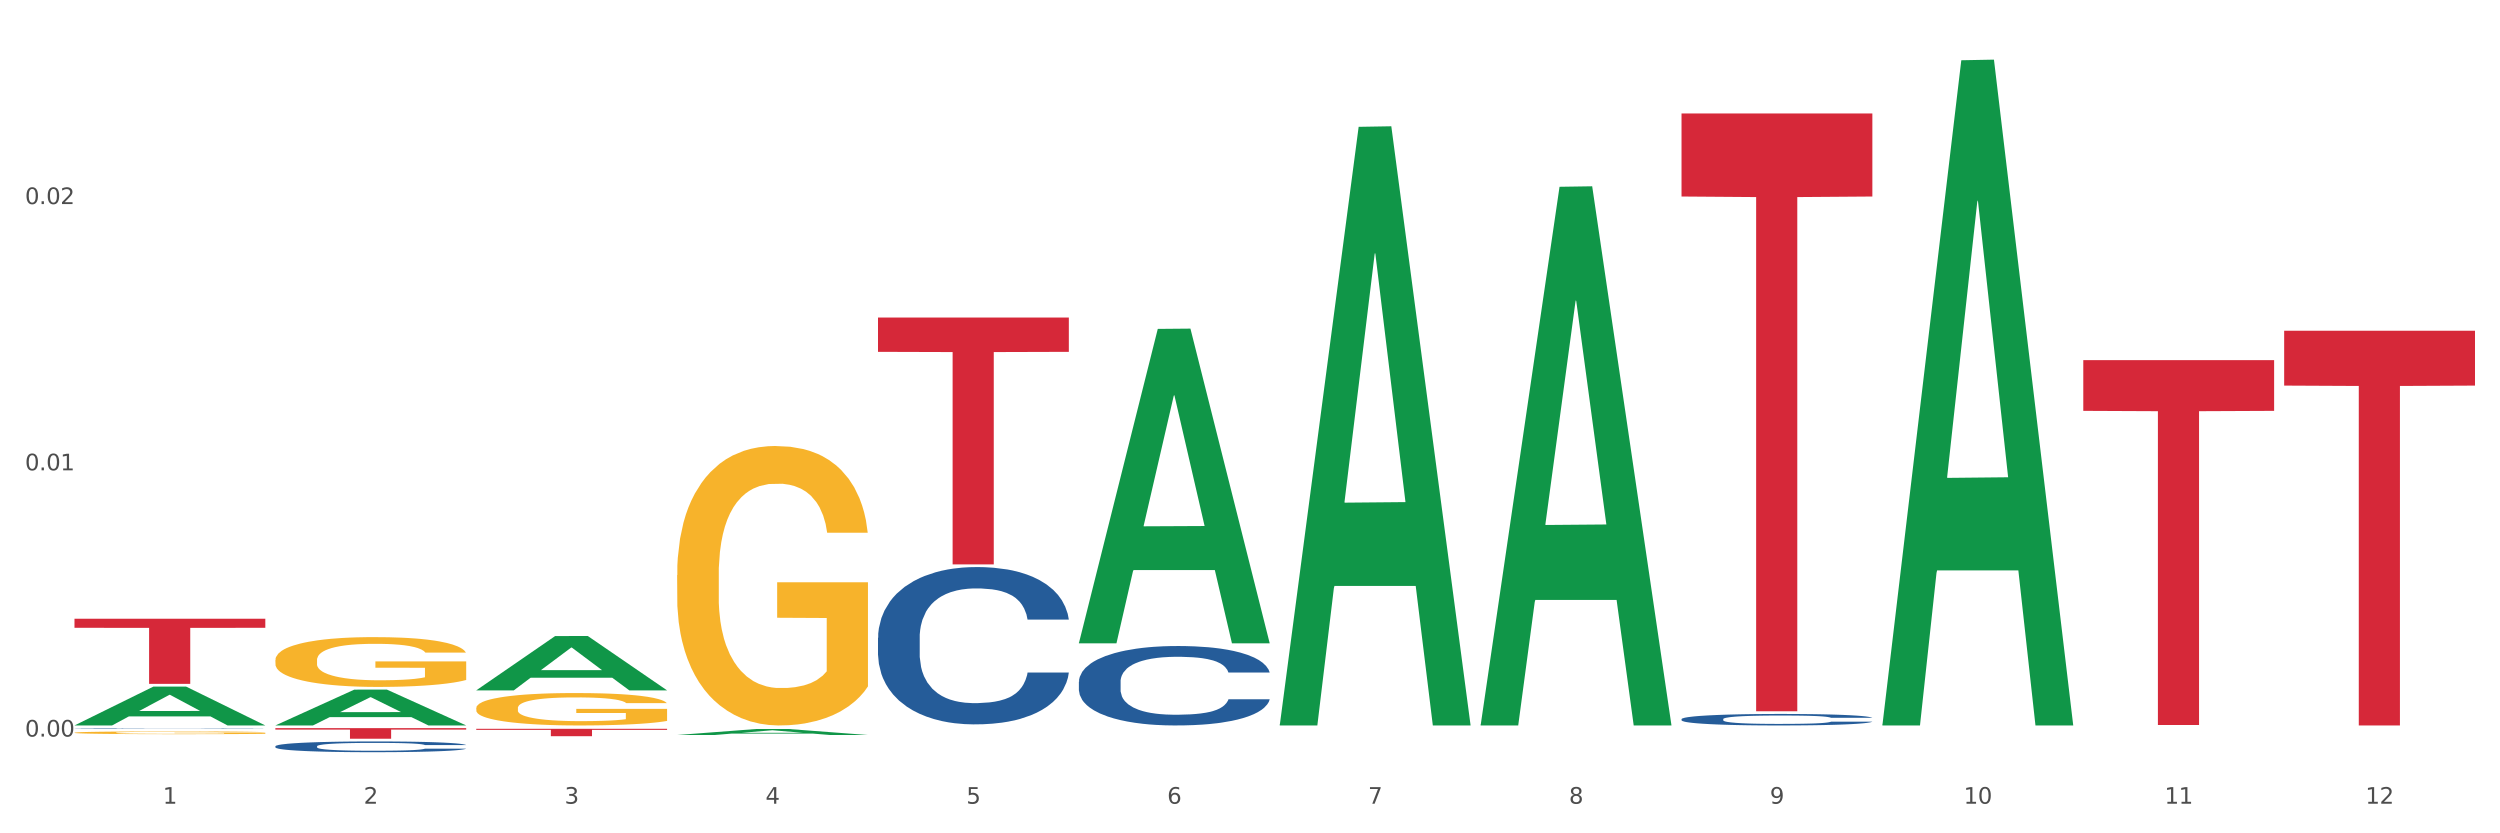 <?xml version="1.0" encoding="utf-8" standalone="no"?>
<!DOCTYPE svg PUBLIC "-//W3C//DTD SVG 1.1//EN"
  "http://www.w3.org/Graphics/SVG/1.1/DTD/svg11.dtd">
<svg xmlns:xlink="http://www.w3.org/1999/xlink" width="1080pt" height="360pt" viewBox="0 0 1080 360" xmlns="http://www.w3.org/2000/svg" version="1.1">
 <rect x="0" y="0" width="1080" height="360" fill="#333333" stroke="none"/>
 <defs>
  <style type="text/css">*{stroke-linejoin: round; stroke-linecap: butt}</style>
 </defs>
 <g id="figure_1">
  <g id="patch_1">
   <path d="M 0 360 
L 1080 360 
L 1080 0 
L 0 0 
z
" style="fill: #ffffff; stroke: #ffffff; stroke-linejoin: miter"/>
  </g>
  <g id="axes_1">
   <g id="matplotlib.axis_1">
    <g id="xtick_1">
     <g id="text_1">
      <!-- 1 -->
      <g style="fill: #4d4d4d" transform="translate(70.342 347.204) scale(0.096 -0.096)">
       <defs>
        <path id="DejaVuSans-31" d="M 794 531 
L 1825 531 
L 1825 4091 
L 703 3866 
L 703 4441 
L 1819 4666 
L 2450 4666 
L 2450 531 
L 3481 531 
L 3481 0 
L 794 0 
L 794 531 
z
" transform="scale(0.016)"/>
       </defs>
       <use xlink:href="#DejaVuSans-31"/>
      </g>
     </g>
    </g>
    <g id="xtick_2">
     <g id="text_2">
      <!-- 2 -->
      <g style="fill: #4d4d4d" transform="translate(157.122 347.204) scale(0.096 -0.096)">
       <defs>
        <path id="DejaVuSans-32" d="M 1228 531 
L 3431 531 
L 3431 0 
L 469 0 
L 469 531 
Q 828 903 1448 1529 
Q 2069 2156 2228 2338 
Q 2531 2678 2651 2914 
Q 2772 3150 2772 3378 
Q 2772 3750 2511 3984 
Q 2250 4219 1831 4219 
Q 1534 4219 1204 4116 
Q 875 4013 500 3803 
L 500 4441 
Q 881 4594 1212 4672 
Q 1544 4750 1819 4750 
Q 2544 4750 2975 4387 
Q 3406 4025 3406 3419 
Q 3406 3131 3298 2873 
Q 3191 2616 2906 2266 
Q 2828 2175 2409 1742 
Q 1991 1309 1228 531 
z
" transform="scale(0.016)"/>
       </defs>
       <use xlink:href="#DejaVuSans-32"/>
      </g>
     </g>
    </g>
    <g id="xtick_3">
     <g id="text_3">
      <!-- 3 -->
      <g style="fill: #4d4d4d" transform="translate(243.902 347.204) scale(0.096 -0.096)">
       <defs>
        <path id="DejaVuSans-33" d="M 2597 2516 
Q 3050 2419 3304 2112 
Q 3559 1806 3559 1356 
Q 3559 666 3084 287 
Q 2609 -91 1734 -91 
Q 1441 -91 1130 -33 
Q 819 25 488 141 
L 488 750 
Q 750 597 1062 519 
Q 1375 441 1716 441 
Q 2309 441 2620 675 
Q 2931 909 2931 1356 
Q 2931 1769 2642 2001 
Q 2353 2234 1838 2234 
L 1294 2234 
L 1294 2753 
L 1863 2753 
Q 2328 2753 2575 2939 
Q 2822 3125 2822 3475 
Q 2822 3834 2567 4026 
Q 2313 4219 1838 4219 
Q 1578 4219 1281 4162 
Q 984 4106 628 3988 
L 628 4550 
Q 988 4650 1302 4700 
Q 1616 4750 1894 4750 
Q 2613 4750 3031 4423 
Q 3450 4097 3450 3541 
Q 3450 3153 3228 2886 
Q 3006 2619 2597 2516 
z
" transform="scale(0.016)"/>
       </defs>
       <use xlink:href="#DejaVuSans-33"/>
      </g>
     </g>
    </g>
    <g id="xtick_4">
     <g id="text_4">
      <!-- 4 -->
      <g style="fill: #4d4d4d" transform="translate(330.683 347.204) scale(0.096 -0.096)">
       <defs>
        <path id="DejaVuSans-34" d="M 2419 4116 
L 825 1625 
L 2419 1625 
L 2419 4116 
z
M 2253 4666 
L 3047 4666 
L 3047 1625 
L 3713 1625 
L 3713 1100 
L 3047 1100 
L 3047 0 
L 2419 0 
L 2419 1100 
L 313 1100 
L 313 1709 
L 2253 4666 
z
" transform="scale(0.016)"/>
       </defs>
       <use xlink:href="#DejaVuSans-34"/>
      </g>
     </g>
    </g>
    <g id="xtick_5">
     <g id="text_5">
      <!-- 5 -->
      <g style="fill: #4d4d4d" transform="translate(417.463 347.204) scale(0.096 -0.096)">
       <defs>
        <path id="DejaVuSans-35" d="M 691 4666 
L 3169 4666 
L 3169 4134 
L 1269 4134 
L 1269 2991 
Q 1406 3038 1543 3061 
Q 1681 3084 1819 3084 
Q 2600 3084 3056 2656 
Q 3513 2228 3513 1497 
Q 3513 744 3044 326 
Q 2575 -91 1722 -91 
Q 1428 -91 1123 -41 
Q 819 9 494 109 
L 494 744 
Q 775 591 1075 516 
Q 1375 441 1709 441 
Q 2250 441 2565 725 
Q 2881 1009 2881 1497 
Q 2881 1984 2565 2268 
Q 2250 2553 1709 2553 
Q 1456 2553 1204 2497 
Q 953 2441 691 2322 
L 691 4666 
z
" transform="scale(0.016)"/>
       </defs>
       <use xlink:href="#DejaVuSans-35"/>
      </g>
     </g>
    </g>
    <g id="xtick_6">
     <g id="text_6">
      <!-- 6 -->
      <g style="fill: #4d4d4d" transform="translate(504.243 347.204) scale(0.096 -0.096)">
       <defs>
        <path id="DejaVuSans-36" d="M 2113 2584 
Q 1688 2584 1439 2293 
Q 1191 2003 1191 1497 
Q 1191 994 1439 701 
Q 1688 409 2113 409 
Q 2538 409 2786 701 
Q 3034 994 3034 1497 
Q 3034 2003 2786 2293 
Q 2538 2584 2113 2584 
z
M 3366 4563 
L 3366 3988 
Q 3128 4100 2886 4159 
Q 2644 4219 2406 4219 
Q 1781 4219 1451 3797 
Q 1122 3375 1075 2522 
Q 1259 2794 1537 2939 
Q 1816 3084 2150 3084 
Q 2853 3084 3261 2657 
Q 3669 2231 3669 1497 
Q 3669 778 3244 343 
Q 2819 -91 2113 -91 
Q 1303 -91 875 529 
Q 447 1150 447 2328 
Q 447 3434 972 4092 
Q 1497 4750 2381 4750 
Q 2619 4750 2861 4703 
Q 3103 4656 3366 4563 
z
" transform="scale(0.016)"/>
       </defs>
       <use xlink:href="#DejaVuSans-36"/>
      </g>
     </g>
    </g>
    <g id="xtick_7">
     <g id="text_7">
      <!-- 7 -->
      <g style="fill: #4d4d4d" transform="translate(591.024 347.204) scale(0.096 -0.096)">
       <defs>
        <path id="DejaVuSans-37" d="M 525 4666 
L 3525 4666 
L 3525 4397 
L 1831 0 
L 1172 0 
L 2766 4134 
L 525 4134 
L 525 4666 
z
" transform="scale(0.016)"/>
       </defs>
       <use xlink:href="#DejaVuSans-37"/>
      </g>
     </g>
    </g>
    <g id="xtick_8">
     <g id="text_8">
      <!-- 8 -->
      <g style="fill: #4d4d4d" transform="translate(677.804 347.204) scale(0.096 -0.096)">
       <defs>
        <path id="DejaVuSans-38" d="M 2034 2216 
Q 1584 2216 1326 1975 
Q 1069 1734 1069 1313 
Q 1069 891 1326 650 
Q 1584 409 2034 409 
Q 2484 409 2743 651 
Q 3003 894 3003 1313 
Q 3003 1734 2745 1975 
Q 2488 2216 2034 2216 
z
M 1403 2484 
Q 997 2584 770 2862 
Q 544 3141 544 3541 
Q 544 4100 942 4425 
Q 1341 4750 2034 4750 
Q 2731 4750 3128 4425 
Q 3525 4100 3525 3541 
Q 3525 3141 3298 2862 
Q 3072 2584 2669 2484 
Q 3125 2378 3379 2068 
Q 3634 1759 3634 1313 
Q 3634 634 3220 271 
Q 2806 -91 2034 -91 
Q 1263 -91 848 271 
Q 434 634 434 1313 
Q 434 1759 690 2068 
Q 947 2378 1403 2484 
z
M 1172 3481 
Q 1172 3119 1398 2916 
Q 1625 2713 2034 2713 
Q 2441 2713 2670 2916 
Q 2900 3119 2900 3481 
Q 2900 3844 2670 4047 
Q 2441 4250 2034 4250 
Q 1625 4250 1398 4047 
Q 1172 3844 1172 3481 
z
" transform="scale(0.016)"/>
       </defs>
       <use xlink:href="#DejaVuSans-38"/>
      </g>
     </g>
    </g>
    <g id="xtick_9">
     <g id="text_9">
      <!-- 9 -->
      <g style="fill: #4d4d4d" transform="translate(764.584 347.204) scale(0.096 -0.096)">
       <defs>
        <path id="DejaVuSans-39" d="M 703 97 
L 703 672 
Q 941 559 1184 500 
Q 1428 441 1663 441 
Q 2288 441 2617 861 
Q 2947 1281 2994 2138 
Q 2813 1869 2534 1725 
Q 2256 1581 1919 1581 
Q 1219 1581 811 2004 
Q 403 2428 403 3163 
Q 403 3881 828 4315 
Q 1253 4750 1959 4750 
Q 2769 4750 3195 4129 
Q 3622 3509 3622 2328 
Q 3622 1225 3098 567 
Q 2575 -91 1691 -91 
Q 1453 -91 1209 -44 
Q 966 3 703 97 
z
M 1959 2075 
Q 2384 2075 2632 2365 
Q 2881 2656 2881 3163 
Q 2881 3666 2632 3958 
Q 2384 4250 1959 4250 
Q 1534 4250 1286 3958 
Q 1038 3666 1038 3163 
Q 1038 2656 1286 2365 
Q 1534 2075 1959 2075 
z
" transform="scale(0.016)"/>
       </defs>
       <use xlink:href="#DejaVuSans-39"/>
      </g>
     </g>
    </g>
    <g id="xtick_10">
     <g id="text_10">
      <!-- 10 -->
      <g style="fill: #4d4d4d" transform="translate(848.311 347.204) scale(0.096 -0.096)">
       <defs>
        <path id="DejaVuSans-30" d="M 2034 4250 
Q 1547 4250 1301 3770 
Q 1056 3291 1056 2328 
Q 1056 1369 1301 889 
Q 1547 409 2034 409 
Q 2525 409 2770 889 
Q 3016 1369 3016 2328 
Q 3016 3291 2770 3770 
Q 2525 4250 2034 4250 
z
M 2034 4750 
Q 2819 4750 3233 4129 
Q 3647 3509 3647 2328 
Q 3647 1150 3233 529 
Q 2819 -91 2034 -91 
Q 1250 -91 836 529 
Q 422 1150 422 2328 
Q 422 3509 836 4129 
Q 1250 4750 2034 4750 
z
" transform="scale(0.016)"/>
       </defs>
       <use xlink:href="#DejaVuSans-31"/>
       <use xlink:href="#DejaVuSans-30" transform="translate(63.623 0)"/>
      </g>
     </g>
    </g>
    <g id="xtick_11">
     <g id="text_11">
      <!-- 11 -->
      <g style="fill: #4d4d4d" transform="translate(935.091 347.204) scale(0.096 -0.096)">
       <use xlink:href="#DejaVuSans-31"/>
       <use xlink:href="#DejaVuSans-31" transform="translate(63.623 0)"/>
      </g>
     </g>
    </g>
    <g id="xtick_12">
     <g id="text_12">
      <!-- 12 -->
      <g style="fill: #4d4d4d" transform="translate(1021.871 347.204) scale(0.096 -0.096)">
       <use xlink:href="#DejaVuSans-31"/>
       <use xlink:href="#DejaVuSans-32" transform="translate(63.623 0)"/>
      </g>
     </g>
    </g>
    <g id="xtick_13"/>
    <g id="xtick_14"/>
    <g id="xtick_15"/>
    <g id="xtick_16"/>
    <g id="xtick_17"/>
    <g id="xtick_18"/>
    <g id="xtick_19"/>
    <g id="xtick_20"/>
    <g id="xtick_21"/>
    <g id="xtick_22"/>
    <g id="xtick_23"/>
   </g>
   <g id="matplotlib.axis_2">
    <g id="ytick_1">
     <g id="text_13">
      <!-- 0.00 -->
      <g style="fill: #4d4d4d" transform="translate(10.8 318.201) scale(0.096 -0.096)">
       <defs>
        <path id="DejaVuSans-2e" d="M 684 794 
L 1344 794 
L 1344 0 
L 684 0 
L 684 794 
z
" transform="scale(0.016)"/>
       </defs>
       <use xlink:href="#DejaVuSans-30"/>
       <use xlink:href="#DejaVuSans-2e" transform="translate(63.623 0)"/>
       <use xlink:href="#DejaVuSans-30" transform="translate(95.41 0)"/>
       <use xlink:href="#DejaVuSans-30" transform="translate(159.033 0)"/>
      </g>
     </g>
    </g>
    <g id="ytick_2">
     <g id="text_14">
      <!-- 0.01 -->
      <g style="fill: #4d4d4d" transform="translate(10.8 203.182) scale(0.096 -0.096)">
       <use xlink:href="#DejaVuSans-30"/>
       <use xlink:href="#DejaVuSans-2e" transform="translate(63.623 0)"/>
       <use xlink:href="#DejaVuSans-30" transform="translate(95.41 0)"/>
       <use xlink:href="#DejaVuSans-31" transform="translate(159.033 0)"/>
      </g>
     </g>
    </g>
    <g id="ytick_3">
     <g id="text_15">
      <!-- 0.02 -->
      <g style="fill: #4d4d4d" transform="translate(10.8 88.163) scale(0.096 -0.096)">
       <use xlink:href="#DejaVuSans-30"/>
       <use xlink:href="#DejaVuSans-2e" transform="translate(63.623 0)"/>
       <use xlink:href="#DejaVuSans-30" transform="translate(95.41 0)"/>
       <use xlink:href="#DejaVuSans-32" transform="translate(159.033 0)"/>
      </g>
     </g>
    </g>
    <g id="ytick_4"/>
    <g id="ytick_5"/>
    <g id="ytick_6"/>
   </g>
   <g id="PolyCollection_1">
    <path d="M 32.175 313.367 
L 32.26 313.351 
L 66.256 296.613 
L 80.365 296.597 
L 114.616 313.398 
L 98.298 313.398 
L 90.904 309.486 
L 55.803 309.486 
L 55.548 309.549 
L 48.408 313.398 
L 32.175 313.398 
L 32.175 313.367 
L 60.222 307.151 
L 86.484 307.135 
L 73.481 300.178 
L 73.311 300.147 
L 73.141 300.194 
L 60.137 307.135 
L 60.222 307.151 
L 32.175 313.367 
z
" clip-path="url(#p9e3d2e7f5f)" style="fill: #109648"/>
    <path d="M 986.759 142.879 
L 1069.2 142.879 
L 1069.2 166.576 
L 1036.77 166.736 
L 1036.77 313.398 
L 1018.993 313.398 
L 1018.993 166.736 
L 986.759 166.576 
L 986.759 143.039 
L 986.759 142.879 
z
" clip-path="url(#p9e3d2e7f5f)" style="fill: #d62839"/>
    <path d="M 899.978 155.587 
L 982.42 155.587 
L 982.42 177.49 
L 949.99 177.638 
L 949.99 313.2 
L 932.213 313.2 
L 932.213 177.638 
L 899.978 177.49 
L 899.978 155.735 
L 899.978 155.587 
z
" clip-path="url(#p9e3d2e7f5f)" style="fill: #d62839"/>
    <path d="M 726.418 49.003 
L 808.859 49.003 
L 808.859 84.894 
L 776.429 85.137 
L 776.429 307.275 
L 758.652 307.275 
L 758.652 85.137 
L 726.418 84.894 
L 726.418 49.245 
L 726.418 49.003 
z
" clip-path="url(#p9e3d2e7f5f)" style="fill: #d62839"/>
    <path d="M 379.296 137.177 
L 461.738 137.177 
L 461.738 151.995 
L 429.308 152.095 
L 429.308 243.809 
L 411.531 243.809 
L 411.531 152.095 
L 379.296 151.995 
L 379.296 137.277 
L 379.296 137.177 
z
" clip-path="url(#p9e3d2e7f5f)" style="fill: #d62839"/>
    <path d="M 205.736 314.848 
L 288.177 314.848 
L 288.177 315.291 
L 255.747 315.294 
L 255.747 318.042 
L 237.97 318.042 
L 237.97 315.294 
L 205.736 315.291 
L 205.736 314.851 
L 205.736 314.848 
z
" clip-path="url(#p9e3d2e7f5f)" style="fill: #d62839"/>
    <path d="M 118.955 314.554 
L 201.397 314.554 
L 201.397 315.192 
L 168.967 315.196 
L 168.967 319.147 
L 151.189 319.147 
L 151.189 315.196 
L 118.955 315.192 
L 118.955 314.558 
L 118.955 314.554 
z
" clip-path="url(#p9e3d2e7f5f)" style="fill: #d62839"/>
    <path d="M 32.175 267.304 
L 114.616 267.304 
L 114.616 271.214 
L 82.187 271.241 
L 82.187 295.442 
L 64.409 295.442 
L 64.409 271.241 
L 32.175 271.214 
L 32.175 267.331 
L 32.175 267.304 
z
" clip-path="url(#p9e3d2e7f5f)" style="fill: #d62839"/>
    <path d="M 32.175 314.67 
L 32.272 314.669 
L 32.272 314.663 
L 32.565 314.654 
L 33.637 314.637 
L 35.001 314.625 
L 37.34 314.61 
L 38.607 314.604 
L 40.263 314.597 
L 43.674 314.586 
L 47.572 314.577 
L 50.3 314.571 
L 52.347 314.568 
L 56.927 314.562 
L 59.558 314.56 
L 62.287 314.558 
L 64.625 314.556 
L 68.523 314.555 
L 71.642 314.554 
L 75.247 314.554 
L 78.268 314.554 
L 82.263 314.555 
L 88.11 314.558 
L 90.352 314.559 
L 93.373 314.562 
L 96.491 314.566 
L 99.025 314.57 
L 101.948 314.575 
L 104.969 314.582 
L 107.892 314.591 
L 109.939 314.599 
L 111.595 314.608 
L 113.057 314.619 
L 114.129 314.63 
L 114.616 314.64 
L 96.783 314.64 
L 96.296 314.631 
L 95.322 314.622 
L 94.347 314.615 
L 93.275 314.61 
L 91.619 314.604 
L 90.157 314.6 
L 87.721 314.596 
L 85.479 314.593 
L 83.628 314.592 
L 81.386 314.59 
L 76.611 314.589 
L 73.201 314.589 
L 71.057 314.589 
L 68.426 314.59 
L 66.184 314.592 
L 63.553 314.595 
L 61.507 314.598 
L 59.461 314.602 
L 58.291 314.605 
L 56.537 314.61 
L 55.368 314.614 
L 53.809 314.621 
L 52.932 314.627 
L 51.372 314.64 
L 50.69 314.65 
L 50.398 314.657 
L 50.203 314.664 
L 50.203 314.701 
L 50.788 314.718 
L 51.275 314.725 
L 52.054 314.733 
L 53.516 314.743 
L 55.66 314.753 
L 57.901 314.761 
L 59.753 314.765 
L 61.507 314.768 
L 63.261 314.771 
L 65.405 314.773 
L 67.159 314.775 
L 69.79 314.776 
L 72.908 314.777 
L 75.345 314.777 
L 80.314 314.776 
L 82.556 314.774 
L 84.7 314.773 
L 87.038 314.77 
L 88.89 314.767 
L 89.962 314.765 
L 91.716 314.761 
L 93.08 314.756 
L 94.25 314.751 
L 95.029 314.746 
L 95.906 314.739 
L 96.588 314.731 
L 96.783 314.727 
L 114.616 314.727 
L 114.227 314.735 
L 113.544 314.743 
L 112.18 314.754 
L 111.108 314.761 
L 109.452 314.769 
L 107.697 314.775 
L 105.261 314.782 
L 103.02 314.788 
L 100.681 314.793 
L 98.148 314.797 
L 93.567 314.803 
L 91.911 314.804 
L 88.403 314.807 
L 85.674 314.809 
L 81.679 314.81 
L 77.586 314.811 
L 73.298 314.812 
L 69.498 314.811 
L 65.307 314.81 
L 62.676 314.808 
L 59.753 314.806 
L 56.342 314.803 
L 53.126 314.799 
L 50.105 314.794 
L 47.279 314.789 
L 44.648 314.783 
L 41.238 314.773 
L 38.704 314.763 
L 36.853 314.753 
L 35.586 314.746 
L 34.319 314.736 
L 33.637 314.729 
L 32.565 314.712 
L 32.175 314.697 
L 32.175 314.67 
z
" clip-path="url(#p9e3d2e7f5f)" style="fill: #255c99"/>
    <path d="M 118.955 322.39 
L 119.053 322.386 
L 119.053 322.267 
L 119.345 322.106 
L 120.417 321.809 
L 121.781 321.584 
L 124.12 321.32 
L 125.387 321.21 
L 127.044 321.087 
L 130.454 320.887 
L 134.352 320.718 
L 137.081 320.624 
L 139.127 320.565 
L 143.707 320.459 
L 146.338 320.412 
L 149.067 320.374 
L 151.406 320.348 
L 155.304 320.319 
L 158.422 320.306 
L 162.028 320.302 
L 165.048 320.306 
L 169.044 320.323 
L 174.891 320.374 
L 177.132 320.404 
L 180.153 320.455 
L 183.271 320.522 
L 185.805 320.59 
L 188.728 320.688 
L 191.749 320.815 
L 194.673 320.977 
L 196.719 321.125 
L 198.376 321.282 
L 199.837 321.473 
L 200.909 321.681 
L 201.397 321.855 
L 183.564 321.855 
L 183.076 321.698 
L 182.102 321.528 
L 181.127 321.414 
L 180.055 321.32 
L 178.399 321.214 
L 176.937 321.146 
L 174.501 321.066 
L 172.26 321.015 
L 170.408 320.985 
L 168.167 320.96 
L 163.392 320.934 
L 159.981 320.934 
L 157.837 320.943 
L 155.206 320.964 
L 152.965 320.994 
L 150.334 321.045 
L 148.287 321.1 
L 146.241 321.172 
L 145.071 321.223 
L 143.317 321.316 
L 142.148 321.393 
L 140.589 321.524 
L 139.712 321.618 
L 138.153 321.859 
L 137.471 322.038 
L 137.178 322.161 
L 136.983 322.297 
L 136.983 322.959 
L 137.568 323.256 
L 138.055 323.383 
L 138.835 323.528 
L 140.297 323.714 
L 142.44 323.897 
L 144.682 324.028 
L 146.533 324.109 
L 148.287 324.169 
L 150.041 324.215 
L 152.185 324.258 
L 153.939 324.283 
L 156.57 324.309 
L 159.689 324.321 
L 162.125 324.321 
L 167.095 324.3 
L 169.336 324.279 
L 171.48 324.249 
L 173.819 324.202 
L 175.67 324.152 
L 176.742 324.113 
L 178.496 324.033 
L 179.861 323.948 
L 181.03 323.85 
L 181.81 323.765 
L 182.687 323.638 
L 183.369 323.494 
L 183.564 323.417 
L 201.397 323.417 
L 201.007 323.57 
L 200.325 323.719 
L 198.96 323.918 
L 197.889 324.033 
L 196.232 324.173 
L 194.478 324.292 
L 192.042 324.423 
L 189.8 324.521 
L 187.462 324.606 
L 184.928 324.682 
L 180.348 324.788 
L 178.691 324.818 
L 175.183 324.869 
L 172.454 324.899 
L 168.459 324.928 
L 164.366 324.945 
L 160.079 324.95 
L 156.278 324.941 
L 152.088 324.916 
L 149.457 324.89 
L 146.533 324.852 
L 143.123 324.792 
L 139.907 324.72 
L 136.886 324.635 
L 134.06 324.538 
L 131.429 324.427 
L 128.018 324.245 
L 125.484 324.067 
L 123.633 323.901 
L 122.366 323.761 
L 121.099 323.583 
L 120.417 323.46 
L 119.345 323.163 
L 118.955 322.887 
L 118.955 322.39 
z
" clip-path="url(#p9e3d2e7f5f)" style="fill: #255c99"/>
    <path d="M 379.296 275.504 
L 379.394 275.441 
L 379.394 273.703 
L 379.686 271.345 
L 380.758 267 
L 382.122 263.71 
L 384.461 259.861 
L 385.728 258.247 
L 387.385 256.447 
L 390.795 253.53 
L 394.693 251.047 
L 397.422 249.681 
L 399.468 248.812 
L 404.048 247.26 
L 406.679 246.578 
L 409.408 246.019 
L 411.747 245.647 
L 415.645 245.212 
L 418.763 245.026 
L 422.369 244.964 
L 425.389 245.026 
L 429.385 245.274 
L 435.232 246.019 
L 437.473 246.454 
L 440.494 247.198 
L 443.612 248.192 
L 446.146 249.185 
L 449.069 250.612 
L 452.09 252.475 
L 455.014 254.833 
L 457.06 257.006 
L 458.717 259.303 
L 460.178 262.096 
L 461.25 265.137 
L 461.738 267.682 
L 443.905 267.682 
L 443.417 265.386 
L 442.443 262.903 
L 441.468 261.227 
L 440.396 259.861 
L 438.74 258.309 
L 437.278 257.316 
L 434.842 256.137 
L 432.601 255.392 
L 430.749 254.957 
L 428.508 254.585 
L 423.733 254.213 
L 420.322 254.213 
L 418.178 254.337 
L 415.547 254.647 
L 413.306 255.082 
L 410.675 255.827 
L 408.628 256.633 
L 406.582 257.689 
L 405.413 258.434 
L 403.658 259.799 
L 402.489 260.916 
L 400.93 262.841 
L 400.053 264.206 
L 398.494 267.744 
L 397.812 270.352 
L 397.519 272.152 
L 397.324 274.138 
L 397.324 283.821 
L 397.909 288.166 
L 398.396 290.029 
L 399.176 292.139 
L 400.638 294.87 
L 402.781 297.539 
L 405.023 299.464 
L 406.874 300.643 
L 408.628 301.512 
L 410.382 302.195 
L 412.526 302.815 
L 414.28 303.188 
L 416.911 303.56 
L 420.03 303.747 
L 422.466 303.747 
L 427.436 303.436 
L 429.677 303.126 
L 431.821 302.691 
L 434.16 302.009 
L 436.011 301.264 
L 437.083 300.705 
L 438.837 299.526 
L 440.202 298.284 
L 441.371 296.857 
L 442.151 295.615 
L 443.028 293.753 
L 443.71 291.642 
L 443.905 290.525 
L 461.738 290.525 
L 461.348 292.76 
L 460.666 294.932 
L 459.301 297.85 
L 458.23 299.526 
L 456.573 301.574 
L 454.819 303.312 
L 452.383 305.236 
L 450.141 306.664 
L 447.803 307.905 
L 445.269 309.023 
L 440.689 310.575 
L 439.032 311.009 
L 435.524 311.754 
L 432.795 312.188 
L 428.8 312.623 
L 424.707 312.871 
L 420.42 312.933 
L 416.619 312.809 
L 412.429 312.437 
L 409.798 312.064 
L 406.874 311.506 
L 403.464 310.637 
L 400.248 309.581 
L 397.227 308.34 
L 394.401 306.912 
L 391.77 305.298 
L 388.359 302.629 
L 385.825 300.022 
L 383.974 297.601 
L 382.707 295.553 
L 381.44 292.946 
L 380.758 291.146 
L 379.686 286.801 
L 379.296 282.766 
L 379.296 275.504 
z
" clip-path="url(#p9e3d2e7f5f)" style="fill: #255c99"/>
    <path d="M 466.077 294.499 
L 466.174 294.467 
L 466.174 293.59 
L 466.466 292.399 
L 467.538 290.205 
L 468.903 288.543 
L 471.241 286.6 
L 472.508 285.785 
L 474.165 284.876 
L 477.576 283.403 
L 481.474 282.15 
L 484.202 281.46 
L 486.248 281.021 
L 490.829 280.238 
L 493.46 279.893 
L 496.188 279.611 
L 498.527 279.423 
L 502.425 279.203 
L 505.543 279.109 
L 509.149 279.078 
L 512.17 279.109 
L 516.165 279.235 
L 522.012 279.611 
L 524.253 279.83 
L 527.274 280.206 
L 530.393 280.708 
L 532.926 281.209 
L 535.85 281.93 
L 538.871 282.87 
L 541.794 284.061 
L 543.84 285.158 
L 545.497 286.318 
L 546.959 287.729 
L 548.031 289.264 
L 548.518 290.549 
L 530.685 290.549 
L 530.198 289.39 
L 529.223 288.136 
L 528.249 287.29 
L 527.177 286.6 
L 525.52 285.817 
L 524.058 285.315 
L 521.622 284.72 
L 519.381 284.344 
L 517.529 284.124 
L 515.288 283.936 
L 510.513 283.748 
L 507.102 283.748 
L 504.959 283.811 
L 502.327 283.967 
L 500.086 284.187 
L 497.455 284.563 
L 495.409 284.97 
L 493.362 285.503 
L 492.193 285.879 
L 490.439 286.569 
L 489.269 287.133 
L 487.71 288.105 
L 486.833 288.794 
L 485.274 290.581 
L 484.592 291.897 
L 484.3 292.806 
L 484.105 293.809 
L 484.105 298.699 
L 484.689 300.893 
L 485.177 301.833 
L 485.956 302.899 
L 487.418 304.278 
L 489.562 305.625 
L 491.803 306.597 
L 493.655 307.193 
L 495.409 307.631 
L 497.163 307.976 
L 499.307 308.29 
L 501.061 308.478 
L 503.692 308.666 
L 506.81 308.76 
L 509.246 308.76 
L 514.216 308.603 
L 516.457 308.446 
L 518.601 308.227 
L 520.94 307.882 
L 522.792 307.506 
L 523.864 307.224 
L 525.618 306.628 
L 526.982 306.001 
L 528.151 305.281 
L 528.931 304.654 
L 529.808 303.713 
L 530.49 302.648 
L 530.685 302.084 
L 548.518 302.084 
L 548.128 303.212 
L 547.446 304.309 
L 546.082 305.782 
L 545.01 306.628 
L 543.353 307.663 
L 541.599 308.54 
L 539.163 309.512 
L 536.922 310.233 
L 534.583 310.86 
L 532.049 311.424 
L 527.469 312.207 
L 525.813 312.427 
L 522.304 312.803 
L 519.576 313.022 
L 515.58 313.242 
L 511.488 313.367 
L 507.2 313.398 
L 503.399 313.336 
L 499.209 313.148 
L 496.578 312.96 
L 493.655 312.678 
L 490.244 312.239 
L 487.028 311.706 
L 484.007 311.079 
L 481.181 310.358 
L 478.55 309.543 
L 475.139 308.195 
L 472.606 306.879 
L 470.754 305.657 
L 469.487 304.622 
L 468.221 303.306 
L 467.538 302.397 
L 466.466 300.203 
L 466.077 298.166 
L 466.077 294.499 
z
" clip-path="url(#p9e3d2e7f5f)" style="fill: #255c99"/>
    <path d="M 726.418 310.663 
L 726.515 310.658 
L 726.515 310.531 
L 726.807 310.359 
L 727.879 310.041 
L 729.244 309.801 
L 731.582 309.519 
L 732.849 309.401 
L 734.506 309.27 
L 737.917 309.056 
L 741.815 308.875 
L 744.543 308.775 
L 746.589 308.712 
L 751.17 308.598 
L 753.801 308.548 
L 756.529 308.507 
L 758.868 308.48 
L 762.766 308.449 
L 765.884 308.435 
L 769.49 308.43 
L 772.511 308.435 
L 776.506 308.453 
L 782.353 308.507 
L 784.594 308.539 
L 787.615 308.594 
L 790.734 308.666 
L 793.267 308.739 
L 796.191 308.843 
L 799.212 308.979 
L 802.135 309.152 
L 804.181 309.311 
L 805.838 309.478 
L 807.3 309.683 
L 808.372 309.905 
L 808.859 310.091 
L 791.026 310.091 
L 790.539 309.923 
L 789.564 309.742 
L 788.59 309.619 
L 787.518 309.519 
L 785.861 309.406 
L 784.399 309.333 
L 781.963 309.247 
L 779.722 309.193 
L 777.87 309.161 
L 775.629 309.134 
L 770.854 309.106 
L 767.443 309.106 
L 765.3 309.115 
L 762.668 309.138 
L 760.427 309.17 
L 757.796 309.224 
L 755.75 309.283 
L 753.703 309.36 
L 752.534 309.415 
L 750.78 309.515 
L 749.61 309.596 
L 748.051 309.737 
L 747.174 309.837 
L 745.615 310.095 
L 744.933 310.286 
L 744.641 310.418 
L 744.446 310.563 
L 744.446 311.271 
L 745.03 311.588 
L 745.518 311.724 
L 746.297 311.879 
L 747.759 312.078 
L 749.903 312.273 
L 752.144 312.414 
L 753.996 312.5 
L 755.75 312.564 
L 757.504 312.614 
L 759.648 312.659 
L 761.402 312.686 
L 764.033 312.713 
L 767.151 312.727 
L 769.587 312.727 
L 774.557 312.704 
L 776.798 312.682 
L 778.942 312.65 
L 781.281 312.6 
L 783.133 312.545 
L 784.205 312.505 
L 785.959 312.418 
L 787.323 312.328 
L 788.492 312.223 
L 789.272 312.133 
L 790.149 311.996 
L 790.831 311.842 
L 791.026 311.761 
L 808.859 311.761 
L 808.469 311.924 
L 807.787 312.083 
L 806.423 312.296 
L 805.351 312.418 
L 803.694 312.568 
L 801.94 312.695 
L 799.504 312.836 
L 797.263 312.94 
L 794.924 313.031 
L 792.39 313.113 
L 787.81 313.226 
L 786.154 313.258 
L 782.645 313.312 
L 779.917 313.344 
L 775.921 313.376 
L 771.829 313.394 
L 767.541 313.398 
L 763.74 313.389 
L 759.55 313.362 
L 756.919 313.335 
L 753.996 313.294 
L 750.585 313.231 
L 747.369 313.153 
L 744.348 313.063 
L 741.522 312.958 
L 738.891 312.84 
L 735.48 312.645 
L 732.947 312.455 
L 731.095 312.278 
L 729.828 312.128 
L 728.562 311.937 
L 727.879 311.806 
L 726.807 311.488 
L 726.418 311.193 
L 726.418 310.663 
z
" clip-path="url(#p9e3d2e7f5f)" style="fill: #255c99"/>
    <path d="M 292.516 248.457 
L 292.613 248.347 
L 292.613 244.377 
L 292.808 240.959 
L 293.781 232.69 
L 295.241 225.854 
L 296.312 222.216 
L 297.383 219.239 
L 298.648 216.262 
L 300.205 213.174 
L 303.028 208.654 
L 304.78 206.339 
L 306.921 203.913 
L 310.815 200.385 
L 313.637 198.4 
L 316.557 196.746 
L 321.327 194.762 
L 324.441 193.879 
L 327.751 193.218 
L 331.741 192.777 
L 334.759 192.667 
L 341.377 192.997 
L 347.023 193.99 
L 349.748 194.762 
L 353.252 196.085 
L 355.101 196.967 
L 358.119 198.731 
L 361.233 201.046 
L 363.375 203.031 
L 366.587 206.78 
L 369.02 210.528 
L 371.259 215.159 
L 372.427 218.357 
L 373.303 221.334 
L 374.081 224.752 
L 374.86 230.154 
L 357.34 230.154 
L 356.659 226.295 
L 355.588 222.657 
L 354.031 219.128 
L 352.668 216.923 
L 350.332 214.167 
L 348.191 212.403 
L 345.952 211.08 
L 343.227 209.977 
L 341.085 209.426 
L 338.068 208.985 
L 332.131 209.095 
L 328.14 209.977 
L 325.415 211.08 
L 323.663 212.072 
L 322.105 213.174 
L 320.353 214.718 
L 318.309 217.033 
L 316.849 219.128 
L 315.389 221.775 
L 314.221 224.421 
L 313.151 227.508 
L 312.275 230.816 
L 311.593 234.234 
L 311.009 238.423 
L 310.523 245.37 
L 310.523 260.475 
L 310.717 263.893 
L 311.204 268.413 
L 311.788 271.831 
L 312.761 275.911 
L 313.637 278.667 
L 315.292 282.637 
L 317.141 285.944 
L 318.601 288.039 
L 320.061 289.803 
L 322.592 292.229 
L 325.415 294.214 
L 327.848 295.426 
L 331.157 296.529 
L 333.396 296.97 
L 335.343 297.191 
L 340.112 297.191 
L 343.519 296.86 
L 347.315 296.088 
L 350.235 295.096 
L 352.668 293.883 
L 355.393 291.898 
L 357.145 290.024 
L 357.145 266.98 
L 335.732 266.87 
L 335.732 251.544 
L 374.957 251.544 
L 374.957 296.529 
L 373.303 298.844 
L 371.453 300.939 
L 369.507 302.814 
L 366.587 305.129 
L 363.083 307.334 
L 359.968 308.878 
L 356.659 310.201 
L 352.765 311.414 
L 347.704 312.516 
L 344.589 312.957 
L 340.696 313.288 
L 336.121 313.398 
L 332.131 313.178 
L 328.237 312.627 
L 324.149 311.634 
L 320.159 310.201 
L 317.141 308.768 
L 314.124 307.003 
L 310.912 304.688 
L 308.381 302.483 
L 306.435 300.498 
L 304.293 297.962 
L 301.957 294.655 
L 300.205 291.678 
L 298.648 288.591 
L 296.993 284.621 
L 295.825 281.203 
L 294.657 276.903 
L 293.976 273.706 
L 293.197 268.744 
L 292.613 261.798 
L 292.516 248.457 
z
" clip-path="url(#p9e3d2e7f5f)" style="fill: #f7b32b"/>
    <path d="M 205.736 305.867 
L 205.833 305.854 
L 205.833 305.393 
L 206.028 304.997 
L 207.001 304.038 
L 208.461 303.245 
L 209.532 302.823 
L 210.602 302.478 
L 211.868 302.133 
L 213.425 301.775 
L 216.248 301.25 
L 218 300.982 
L 220.141 300.7 
L 224.034 300.291 
L 226.857 300.061 
L 229.777 299.869 
L 234.546 299.639 
L 237.661 299.537 
L 240.97 299.46 
L 244.961 299.409 
L 247.978 299.396 
L 254.597 299.434 
L 260.242 299.55 
L 262.968 299.639 
L 266.472 299.793 
L 268.321 299.895 
L 271.338 300.099 
L 274.453 300.368 
L 276.594 300.598 
L 279.806 301.033 
L 282.24 301.468 
L 284.478 302.005 
L 285.646 302.376 
L 286.522 302.721 
L 287.301 303.117 
L 288.08 303.744 
L 270.56 303.744 
L 269.878 303.296 
L 268.808 302.874 
L 267.25 302.465 
L 265.888 302.209 
L 263.552 301.89 
L 261.41 301.685 
L 259.172 301.532 
L 256.446 301.404 
L 254.305 301.34 
L 251.288 301.289 
L 245.35 301.301 
L 241.36 301.404 
L 238.634 301.532 
L 236.882 301.647 
L 235.325 301.775 
L 233.573 301.954 
L 231.529 302.222 
L 230.069 302.465 
L 228.609 302.772 
L 227.441 303.079 
L 226.37 303.437 
L 225.494 303.821 
L 224.813 304.217 
L 224.229 304.703 
L 223.742 305.509 
L 223.742 307.26 
L 223.937 307.657 
L 224.424 308.181 
L 225.008 308.578 
L 225.981 309.051 
L 226.857 309.37 
L 228.512 309.831 
L 230.361 310.214 
L 231.821 310.457 
L 233.281 310.662 
L 235.812 310.943 
L 238.634 311.173 
L 241.068 311.314 
L 244.377 311.442 
L 246.616 311.493 
L 248.562 311.519 
L 253.332 311.519 
L 256.738 311.48 
L 260.534 311.391 
L 263.454 311.276 
L 265.888 311.135 
L 268.613 310.905 
L 270.365 310.687 
L 270.365 308.015 
L 248.952 308.002 
L 248.952 306.225 
L 288.177 306.225 
L 288.177 311.442 
L 286.522 311.71 
L 284.673 311.953 
L 282.726 312.171 
L 279.806 312.439 
L 276.302 312.695 
L 273.188 312.874 
L 269.878 313.028 
L 265.985 313.168 
L 260.924 313.296 
L 257.809 313.347 
L 253.916 313.386 
L 249.341 313.398 
L 245.35 313.373 
L 241.457 313.309 
L 237.369 313.194 
L 233.378 313.028 
L 230.361 312.861 
L 227.344 312.657 
L 224.132 312.388 
L 221.601 312.132 
L 219.654 311.902 
L 217.513 311.608 
L 215.177 311.225 
L 213.425 310.879 
L 211.868 310.521 
L 210.213 310.061 
L 209.045 309.664 
L 207.877 309.166 
L 207.196 308.795 
L 206.417 308.219 
L 205.833 307.414 
L 205.736 305.867 
z
" clip-path="url(#p9e3d2e7f5f)" style="fill: #f7b32b"/>
    <path d="M 118.955 285.18 
L 119.053 285.16 
L 119.053 284.453 
L 119.247 283.843 
L 120.221 282.37 
L 121.681 281.151 
L 122.751 280.503 
L 123.822 279.972 
L 125.087 279.442 
L 126.645 278.892 
L 129.467 278.086 
L 131.219 277.673 
L 133.361 277.241 
L 137.254 276.612 
L 140.077 276.259 
L 142.997 275.964 
L 147.766 275.61 
L 150.881 275.453 
L 154.19 275.335 
L 158.181 275.257 
L 161.198 275.237 
L 167.817 275.296 
L 173.462 275.473 
L 176.187 275.61 
L 179.691 275.846 
L 181.541 276.003 
L 184.558 276.318 
L 187.673 276.73 
L 189.814 277.084 
L 193.026 277.752 
L 195.459 278.42 
L 197.698 279.245 
L 198.866 279.815 
L 199.742 280.346 
L 200.521 280.955 
L 201.299 281.918 
L 183.779 281.918 
L 183.098 281.23 
L 182.027 280.582 
L 180.47 279.953 
L 179.107 279.56 
L 176.771 279.069 
L 174.63 278.754 
L 172.391 278.518 
L 169.666 278.322 
L 167.525 278.224 
L 164.507 278.145 
L 158.57 278.165 
L 154.579 278.322 
L 151.854 278.518 
L 150.102 278.695 
L 148.545 278.892 
L 146.793 279.167 
L 144.749 279.579 
L 143.289 279.953 
L 141.829 280.424 
L 140.661 280.896 
L 139.59 281.446 
L 138.714 282.036 
L 138.033 282.645 
L 137.449 283.391 
L 136.962 284.629 
L 136.962 287.321 
L 137.157 287.931 
L 137.643 288.736 
L 138.227 289.345 
L 139.201 290.072 
L 140.077 290.564 
L 141.731 291.271 
L 143.581 291.86 
L 145.041 292.234 
L 146.501 292.548 
L 149.031 292.98 
L 151.854 293.334 
L 154.287 293.55 
L 157.597 293.747 
L 159.835 293.825 
L 161.782 293.865 
L 166.551 293.865 
L 169.958 293.806 
L 173.754 293.668 
L 176.674 293.491 
L 179.107 293.275 
L 181.833 292.922 
L 183.585 292.587 
L 183.585 288.481 
L 162.171 288.461 
L 162.171 285.73 
L 201.397 285.73 
L 201.397 293.747 
L 199.742 294.159 
L 197.893 294.533 
L 195.946 294.867 
L 193.026 295.279 
L 189.522 295.672 
L 186.407 295.948 
L 183.098 296.183 
L 179.205 296.4 
L 174.143 296.596 
L 171.029 296.675 
L 167.135 296.734 
L 162.561 296.753 
L 158.57 296.714 
L 154.677 296.616 
L 150.589 296.439 
L 146.598 296.183 
L 143.581 295.928 
L 140.563 295.614 
L 137.351 295.201 
L 134.821 294.808 
L 132.874 294.454 
L 130.733 294.002 
L 128.397 293.413 
L 126.645 292.882 
L 125.087 292.332 
L 123.433 291.625 
L 122.265 291.016 
L 121.097 290.249 
L 120.415 289.679 
L 119.637 288.795 
L 119.053 287.557 
L 118.955 285.18 
z
" clip-path="url(#p9e3d2e7f5f)" style="fill: #f7b32b"/>
    <path d="M 32.175 316.52 
L 32.272 316.519 
L 32.272 316.48 
L 32.467 316.446 
L 33.44 316.364 
L 34.9 316.296 
L 35.971 316.26 
L 37.042 316.23 
L 38.307 316.201 
L 39.864 316.17 
L 42.687 316.125 
L 44.439 316.102 
L 46.58 316.078 
L 50.474 316.043 
L 53.296 316.024 
L 56.216 316.007 
L 60.986 315.988 
L 64.1 315.979 
L 67.41 315.972 
L 71.4 315.968 
L 74.418 315.967 
L 81.036 315.97 
L 86.682 315.98 
L 89.407 315.988 
L 92.911 316.001 
L 94.76 316.009 
L 97.778 316.027 
L 100.892 316.05 
L 103.034 316.07 
L 106.246 316.107 
L 108.679 316.144 
L 110.918 316.19 
L 112.086 316.222 
L 112.962 316.251 
L 113.74 316.285 
L 114.519 316.339 
L 96.999 316.339 
L 96.318 316.3 
L 95.247 316.264 
L 93.69 316.229 
L 92.327 316.208 
L 89.991 316.18 
L 87.85 316.163 
L 85.611 316.15 
L 82.886 316.139 
L 80.744 316.133 
L 77.727 316.129 
L 71.79 316.13 
L 67.799 316.139 
L 65.074 316.15 
L 63.322 316.159 
L 61.764 316.17 
L 60.012 316.186 
L 57.968 316.209 
L 56.508 316.229 
L 55.048 316.256 
L 53.88 316.282 
L 52.81 316.313 
L 51.934 316.345 
L 51.252 316.379 
L 50.668 316.421 
L 50.182 316.49 
L 50.182 316.64 
L 50.376 316.674 
L 50.863 316.718 
L 51.447 316.752 
L 52.42 316.793 
L 53.296 316.82 
L 54.951 316.86 
L 56.8 316.892 
L 58.26 316.913 
L 59.72 316.931 
L 62.251 316.955 
L 65.074 316.974 
L 67.507 316.986 
L 70.816 316.997 
L 73.055 317.002 
L 75.002 317.004 
L 79.771 317.004 
L 83.178 317.001 
L 86.974 316.993 
L 89.894 316.983 
L 92.327 316.971 
L 95.052 316.951 
L 96.804 316.933 
L 96.804 316.704 
L 75.391 316.703 
L 75.391 316.551 
L 114.616 316.551 
L 114.616 316.997 
L 112.962 317.02 
L 111.112 317.041 
L 109.166 317.06 
L 106.246 317.083 
L 102.742 317.105 
L 99.627 317.12 
L 96.318 317.133 
L 92.424 317.145 
L 87.363 317.156 
L 84.248 317.16 
L 80.355 317.164 
L 75.78 317.165 
L 71.79 317.163 
L 67.896 317.157 
L 63.808 317.147 
L 59.818 317.133 
L 56.8 317.119 
L 53.783 317.101 
L 50.571 317.078 
L 48.04 317.056 
L 46.094 317.037 
L 43.952 317.012 
L 41.616 316.979 
L 39.864 316.949 
L 38.307 316.919 
L 36.652 316.879 
L 35.484 316.845 
L 34.316 316.803 
L 33.635 316.771 
L 32.856 316.722 
L 32.272 316.653 
L 32.175 316.52 
z
" clip-path="url(#p9e3d2e7f5f)" style="fill: #f7b32b"/>
    <path d="M 813.198 312.858 
L 813.283 312.588 
L 847.279 26.03 
L 861.388 25.759 
L 895.639 313.398 
L 879.321 313.398 
L 871.927 246.418 
L 836.826 246.418 
L 836.571 247.498 
L 829.431 313.398 
L 813.198 313.398 
L 813.198 312.858 
L 841.245 206.445 
L 867.507 206.175 
L 854.504 87.068 
L 854.334 86.528 
L 854.164 87.339 
L 841.16 206.175 
L 841.245 206.445 
L 813.198 312.858 
z
" clip-path="url(#p9e3d2e7f5f)" style="fill: #109648"/>
    <path d="M 118.955 313.369 
L 119.04 313.355 
L 153.037 297.923 
L 167.145 297.908 
L 201.397 313.398 
L 185.078 313.398 
L 177.684 309.791 
L 142.583 309.791 
L 142.328 309.85 
L 135.189 313.398 
L 118.955 313.398 
L 118.955 313.369 
L 147.002 307.639 
L 173.265 307.624 
L 160.261 301.21 
L 160.091 301.181 
L 159.921 301.225 
L 146.917 307.624 
L 147.002 307.639 
L 118.955 313.369 
z
" clip-path="url(#p9e3d2e7f5f)" style="fill: #109648"/>
    <path d="M 205.736 298.197 
L 205.821 298.175 
L 239.817 274.775 
L 253.926 274.753 
L 288.177 298.241 
L 271.859 298.241 
L 264.464 292.771 
L 229.363 292.771 
L 229.108 292.86 
L 221.969 298.241 
L 205.736 298.241 
L 205.736 298.197 
L 233.783 289.507 
L 260.045 289.485 
L 247.041 279.759 
L 246.871 279.715 
L 246.701 279.781 
L 233.698 289.485 
L 233.783 289.507 
L 205.736 298.197 
z
" clip-path="url(#p9e3d2e7f5f)" style="fill: #109648"/>
    <path d="M 292.516 317.519 
L 292.601 317.516 
L 326.597 314.937 
L 340.706 314.934 
L 374.957 317.524 
L 358.639 317.524 
L 351.245 316.921 
L 316.144 316.921 
L 315.889 316.93 
L 308.749 317.524 
L 292.516 317.524 
L 292.516 317.519 
L 320.563 316.561 
L 346.825 316.558 
L 333.822 315.486 
L 333.652 315.481 
L 333.482 315.489 
L 320.478 316.558 
L 320.563 316.561 
L 292.516 317.519 
z
" clip-path="url(#p9e3d2e7f5f)" style="fill: #109648"/>
    <path d="M 466.077 277.667 
L 466.162 277.54 
L 500.158 142.086 
L 514.267 141.959 
L 548.518 277.923 
L 532.2 277.923 
L 524.805 246.262 
L 489.704 246.262 
L 489.449 246.772 
L 482.31 277.923 
L 466.077 277.923 
L 466.077 277.667 
L 494.124 227.367 
L 520.386 227.239 
L 507.382 170.939 
L 507.212 170.683 
L 507.042 171.066 
L 494.039 227.239 
L 494.124 227.367 
L 466.077 277.667 
z
" clip-path="url(#p9e3d2e7f5f)" style="fill: #109648"/>
    <path d="M 552.857 312.912 
L 552.942 312.669 
L 586.938 54.791 
L 601.047 54.548 
L 635.298 313.398 
L 618.98 313.398 
L 611.586 253.122 
L 576.485 253.122 
L 576.23 254.094 
L 569.09 313.398 
L 552.857 313.398 
L 552.857 312.912 
L 580.904 217.15 
L 607.166 216.907 
L 594.163 109.721 
L 593.993 109.235 
L 593.823 109.964 
L 580.819 216.907 
L 580.904 217.15 
L 552.857 312.912 
z
" clip-path="url(#p9e3d2e7f5f)" style="fill: #109648"/>
    <path d="M 639.637 312.961 
L 639.722 312.742 
L 673.719 80.692 
L 687.827 80.474 
L 722.079 313.398 
L 705.76 313.398 
L 698.366 259.159 
L 663.265 259.159 
L 663.01 260.033 
L 655.871 313.398 
L 639.637 313.398 
L 639.637 312.961 
L 667.684 226.79 
L 693.947 226.571 
L 680.943 130.12 
L 680.773 129.683 
L 680.603 130.339 
L 667.599 226.571 
L 667.684 226.79 
L 639.637 312.961 
z
" clip-path="url(#p9e3d2e7f5f)" style="fill: #109648"/>
   </g>
  </g>
 </g>
 <defs>
  <clipPath id="p9e3d2e7f5f">
   <rect x="32.175" y="10.8" width="1037.025" height="329.109"/>
  </clipPath>
 </defs>
</svg>
